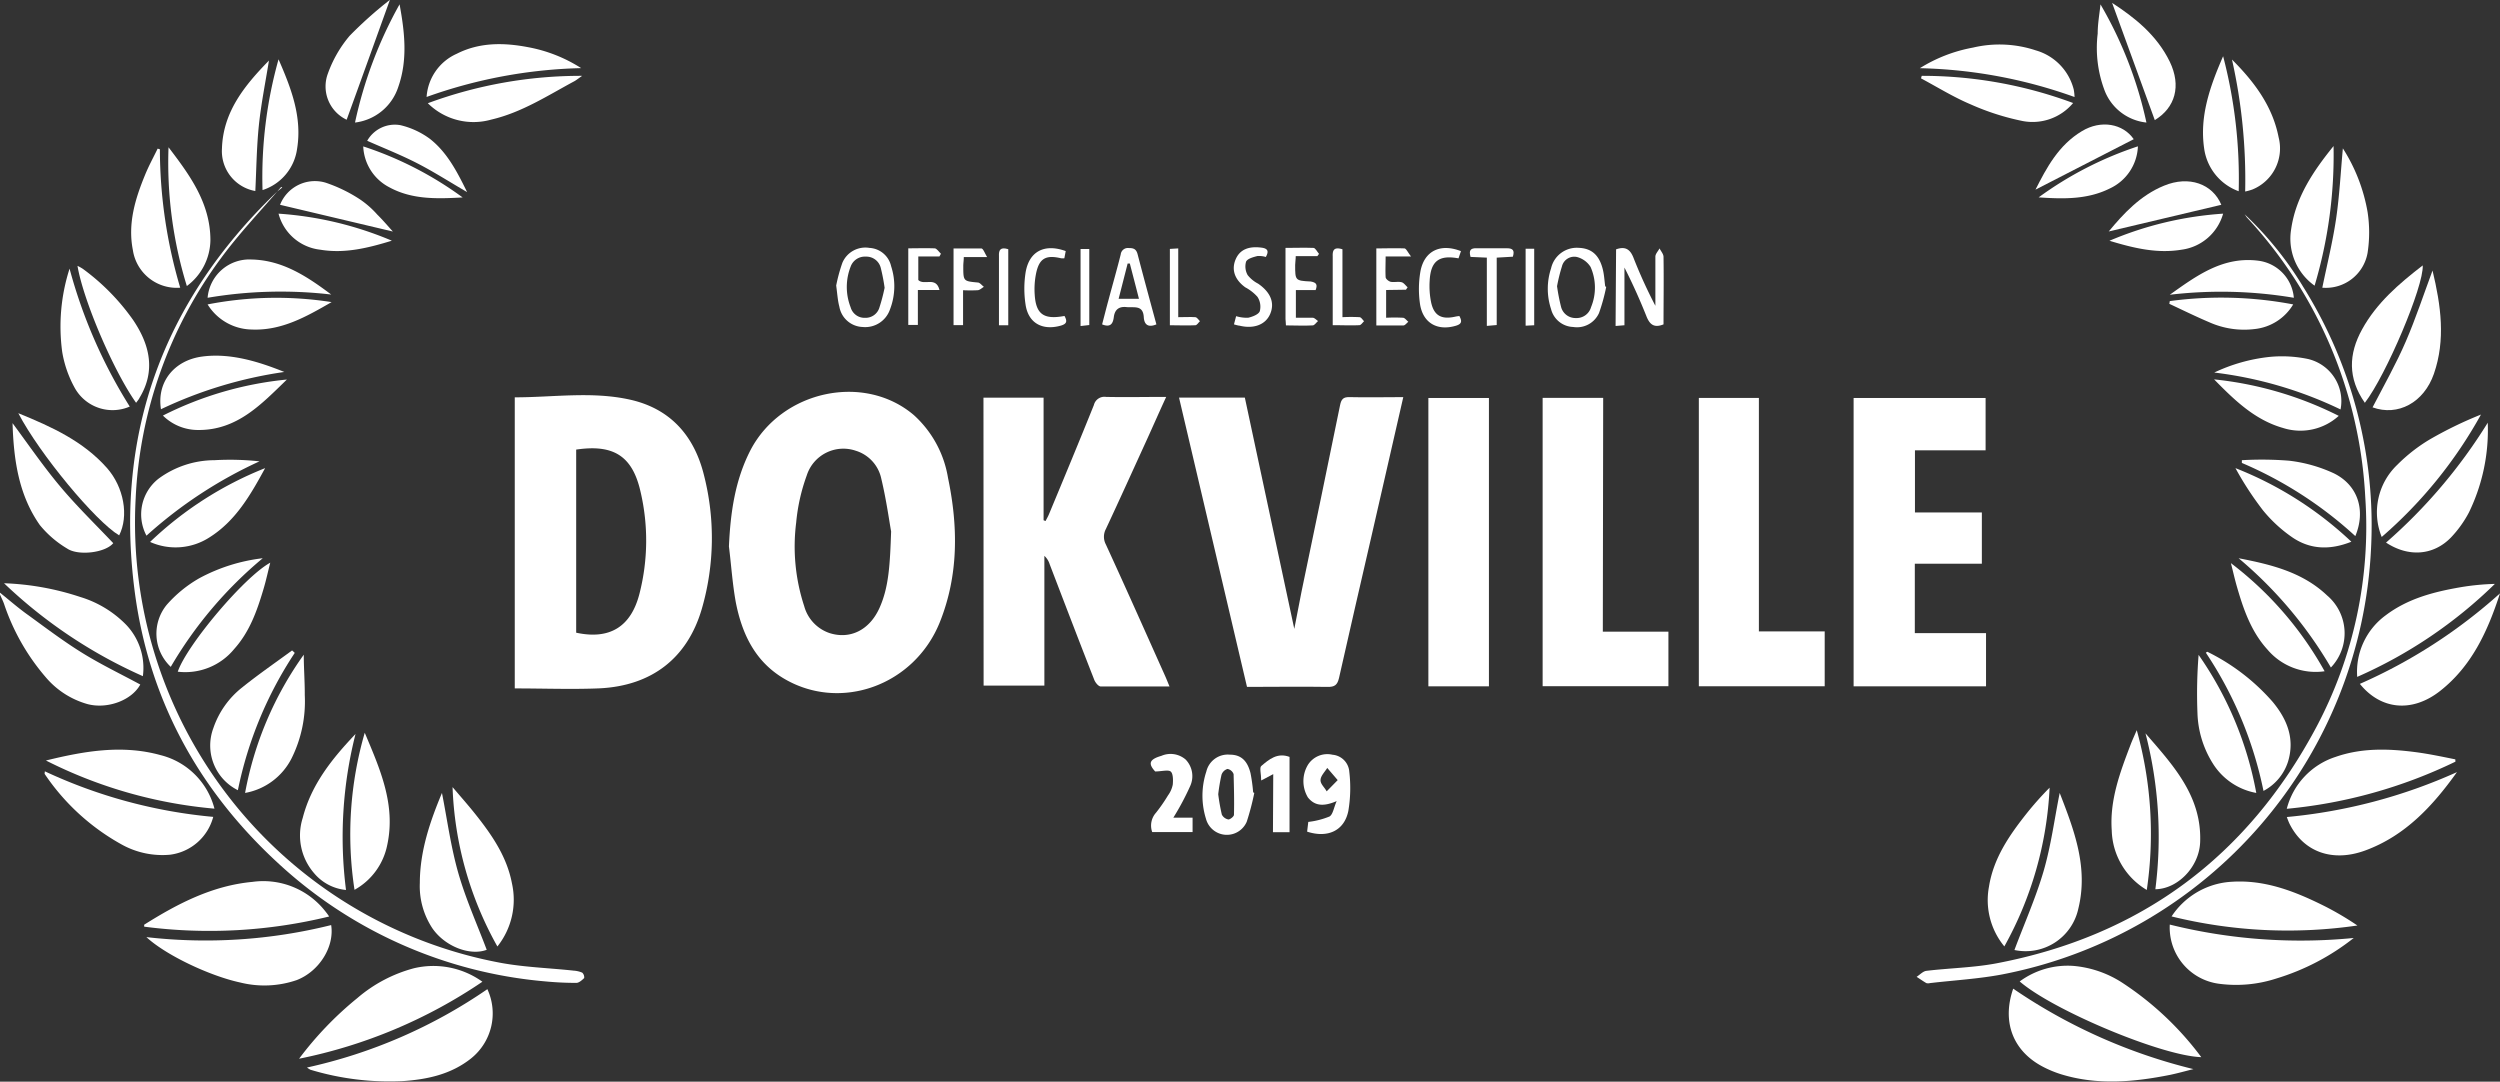 <svg xmlns="http://www.w3.org/2000/svg" viewBox="0 0 346.81 150.05"><rect x="0" y="0" width="346.81" height="150.05" fill="#333333" stroke="none"/><defs><style>.cls-1{fill:#fff;}</style></defs><title>laurel_dokville</title><g id="Layer_2" data-name="Layer 2"><g id="Layer_1-2" data-name="Layer 1"><path class="cls-1" d="M0,82.22c1.32,1.06,2.59,2.18,4,3.17,2.47,1.8,4.92,3.65,7.52,5.25s5.29,2.89,7.94,4.32c-1.17,2.17-4.53,3.46-7.34,2.71A11.75,11.75,0,0,1,6.39,94,30.27,30.27,0,0,1,.55,83.74C.39,83.31.18,82.9,0,82.48Z"/><path class="cls-1" d="M101.12,75.8c.21-4.67.84-9.19,3-13.37,4.33-8.26,15.75-10.72,22.65-4.85a15,15,0,0,1,4.74,8.7c1.41,6.75,1.48,13.48-1.12,20-3.55,8.88-13.92,12.54-21.78,7.77-3.94-2.4-5.7-6.22-6.54-10.52C101.61,81,101.44,78.38,101.12,75.8Zm22.5-2.08c-.27-1.48-.67-4.42-1.36-7.3a5.17,5.17,0,0,0-3.54-3.89,5.33,5.33,0,0,0-6.8,3.41,26,26,0,0,0-1.47,6.55,26.51,26.51,0,0,0,1.11,11.59,5.46,5.46,0,0,0,3.54,3.75c2.87.9,5.54-.45,6.91-3.5C123.31,81.43,123.46,78.32,123.62,73.72Z"/><path class="cls-1" d="M71.41,95.5V55.12c5.36,0,10.67-.85,15.94.31,5.63,1.24,8.92,5,10.28,10.38a35.25,35.25,0,0,1-.28,18.68c-2,6.82-6.94,10.65-14.19,11C79.3,95.65,75.42,95.5,71.41,95.5Zm8.52-33.13v25.4c4.63,1,7.6-.8,8.78-5.41a29.7,29.7,0,0,0,.14-14.18C87.73,63.26,85.11,61.6,79.93,62.37Z"/><path class="cls-1" d="M136.43,55.17h8.34v17l.27.11c.17-.33.36-.65.5-1,2.08-5,4.18-10.05,6.21-15.1a1.5,1.5,0,0,1,1.68-1.12c2.71.06,5.43,0,8.35,0-1,2.16-1.87,4.16-2.78,6.15-1.86,4.07-3.7,8.14-5.59,12.18a2.28,2.28,0,0,0,0,2.14c2.76,6,5.47,12.1,8.18,18.15.21.46.39.93.65,1.55-3.27,0-6.4,0-9.54,0-.32,0-.78-.56-.93-1-2.08-5.3-4.11-10.62-6.15-15.94a2.64,2.64,0,0,0-.74-1.18v18h-8.43Z"/><path class="cls-1" d="M163.56,55.16h9.13l6.86,32.08c.37-1.86.68-3.51,1-5.15,1.79-8.63,3.6-17.25,5.35-25.88.17-.82.43-1.14,1.3-1.12,2.45.06,4.91,0,7.47,0l-4.44,19.41c-1.5,6.51-3,13-4.47,19.53-.23,1-.61,1.28-1.6,1.26-3.7-.06-7.41,0-11.17,0C169.85,81.88,166.71,68.56,163.56,55.16Z"/><path class="cls-1" d="M274.93,78.2h-9.3v9.63h9.88v7.38H257.14v-40h18.31v7.26h-9.8v8.62h9.28Z"/><path class="cls-1" d="M244,87.59h9.13V95.2H235.67v-40H244Z"/><path class="cls-1" d="M222.35,87.63h9.1v7.56H214v-40h8.4Z"/><path class="cls-1" d="M198.15,95.21v-40h8.4v40Z"/><path class="cls-1" d="M39,25.94c-2.77,3.25-5.75,6.36-8.28,9.79a60.54,60.54,0,0,0-11.9,33.43A62.11,62.11,0,0,0,69.3,133.54c3.37.64,6.85.74,10.27,1.11a3.63,3.63,0,0,1,1.2.28.89.89,0,0,1,.27.75c-.3.29-.72.67-1.09.67-1.44,0-2.9-.07-4.34-.21a62.41,62.41,0,0,1-37.14-16.5C27.4,109.42,20.58,96.82,18.66,81.85c-2.76-21.64,3.93-40,19.67-55.16.26-.24.55-.45.83-.68Z"/><path class="cls-1" d="M311.38,29.72a47.67,47.67,0,0,1,8.14,10.09,62.3,62.3,0,0,1,9.4,36.28,63.22,63.22,0,0,1-51.19,59.09c-3.29.62-6.67.81-10,1.2a.94.94,0,0,1-.5,0c-.46-.27-.9-.58-1.35-.87.45-.29.88-.77,1.35-.83,3.26-.39,6.57-.44,9.77-1.05,20-3.82,34.76-14.81,44.31-32.72A59.28,59.28,0,0,0,328.12,69a61.64,61.64,0,0,0-16.44-38.85C311.57,30,311.48,29.85,311.38,29.72Z"/><path class="cls-1" d="M67.61,137.22a8,8,0,0,1-2.25,9.6c-2.79,2.23-6.11,2.93-9.55,3.16a37.93,37.93,0,0,1-12.74-1.58,2.56,2.56,0,0,1-.48-.31A70.93,70.93,0,0,0,67.61,137.22Z"/><path class="cls-1" d="M279.28,137.15a76.31,76.31,0,0,0,25,11.16c-1.08.27-2.15.57-3.24.8-5,1-10.11,1.47-15.14-.09a15.3,15.3,0,0,1-2.58-1.08C279.23,145.76,277.69,141.74,279.28,137.15Z"/><path class="cls-1" d="M305.37,146.65c-5.43-.15-20.56-6.49-25.19-10.5A11.21,11.21,0,0,1,287.7,134a14.76,14.76,0,0,1,6.68,2.31A42.94,42.94,0,0,1,305.37,146.65Z"/><path class="cls-1" d="M66.92,136.19a69.76,69.76,0,0,1-25.43,10.68,47.43,47.43,0,0,1,8.09-8.42,19.89,19.89,0,0,1,7.84-4.13A11.67,11.67,0,0,1,66.92,136.19Z"/><path class="cls-1" d="M301,128.26a75.21,75.21,0,0,0,25.52,1.86,32.35,32.35,0,0,1-10.76,5.63,18,18,0,0,1-7.94.72A7.86,7.86,0,0,1,301,128.26Z"/><path class="cls-1" d="M20.31,130a72,72,0,0,0,25.63-1.67c.48,3-1.66,6.44-4.8,7.64a13.81,13.81,0,0,1-7.8.33C29.11,135.39,23,132.5,20.31,130Z"/><path class="cls-1" d="M301.25,127.13a10.7,10.7,0,0,1,7.76-4.76c4.91-.49,9.29,1.24,13.56,3.38a42.1,42.1,0,0,1,4.46,2.64A67.18,67.18,0,0,1,301.25,127.13Z"/><path class="cls-1" d="M45.66,127.14A69.94,69.94,0,0,1,20,128.55c0-.14,0-.25,0-.27,4.64-2.92,9.45-5.42,15-5.94a10.94,10.94,0,0,1,10.17,4.13A7.91,7.91,0,0,1,45.66,127.14Z"/><path class="cls-1" d="M340.84,107.11c-3.35,4.69-7.17,8.83-12.72,10.87-4.57,1.68-8.59.2-10.53-3.75a9.23,9.23,0,0,1-.35-.89A73.86,73.86,0,0,0,340.84,107.11Z"/><path class="cls-1" d="M6.22,107a70.1,70.1,0,0,0,23.36,6.32,7.12,7.12,0,0,1-6,5.25,11.62,11.62,0,0,1-6.65-1.39,30.87,30.87,0,0,1-10.73-9.81C6.17,107.32,6.21,107.22,6.22,107Z"/><path class="cls-1" d="M6.37,105.5c5.28-1.29,10.54-2.23,15.89-.75a10.3,10.3,0,0,1,7.49,7.43A64.12,64.12,0,0,1,6.37,105.5Z"/><path class="cls-1" d="M340.63,105.66a68.21,68.21,0,0,1-23.4,6.54A10.25,10.25,0,0,1,324,105c3.63-1.27,7.36-1.15,11.1-.66,1.84.24,3.67.63,5.51,1Z"/><path class="cls-1" d="M346.81,82.31c-1.69,5.21-3.9,10.09-8.33,13.56-3.84,3-8.18,2.63-11.11-1A72.87,72.87,0,0,0,346.81,82.31Z"/><path class="cls-1" d="M279.45,131.79c1.36-3.64,2.92-7.14,4-10.79s1.54-7.34,2.28-11c2,5.15,4,10.34,2.58,16.07A7.48,7.48,0,0,1,279.45,131.79Z"/><path class="cls-1" d="M61.31,110c.73,3.69,1.23,7.5,2.28,11.15s2.6,7.08,3.93,10.61c-2.29.87-5.78-.43-7.55-3a10.61,10.61,0,0,1-1.73-6.29C58.25,118,59.7,113.86,61.31,110Z"/><path class="cls-1" d="M.56,80.91a37.69,37.69,0,0,1,10.56,1.9,15,15,0,0,1,6.38,3.86,8.68,8.68,0,0,1,2.32,7.13A67.47,67.47,0,0,1,.56,80.91Z"/><path class="cls-1" d="M327,93.9a9.71,9.71,0,0,1,3.95-8.54c3.08-2.33,6.69-3.26,10.4-3.9A34.1,34.1,0,0,1,346.1,81,64.16,64.16,0,0,1,327,93.9Z"/><path class="cls-1" d="M278.05,131.29a10.09,10.09,0,0,1-2.13-8.29c.62-3.92,2.79-7.08,5.18-10.1a43.91,43.91,0,0,1,3.23-3.63A50,50,0,0,1,278.05,131.29Z"/><path class="cls-1" d="M69,131.3a48.63,48.63,0,0,1-6.22-22.11c1.06,1.25,2.15,2.48,3.17,3.76,2.29,2.88,4.37,5.89,5.07,9.6A10.4,10.4,0,0,1,69,131.3Z"/><path class="cls-1" d="M331,75.27a73,73,0,0,0,14.11-16.63,26.11,26.11,0,0,1-2.61,12.45A15.5,15.5,0,0,1,340,74.57C337.57,77.07,334.11,77.32,331,75.27Z"/><path class="cls-1" d="M49.32,101.82A58,58,0,0,0,48,123.46a6.57,6.57,0,0,1-4.42-2.32A8,8,0,0,1,42,113.45C43.19,108.81,46.1,105.21,49.32,101.82Z"/><path class="cls-1" d="M299,123.36a57.16,57.16,0,0,0-1.37-21.63c3.82,4.42,7.86,8.72,7.58,15.16C305.05,120.26,302.12,123.32,299,123.36Z"/><path class="cls-1" d="M1.74,58.7C4,61.76,6.06,64.76,8.38,67.52s4.86,5.22,7.33,7.83c-1.11,1.35-4.87,1.78-6.39.75a14.3,14.3,0,0,1-3.8-3.27C2.58,68.64,1.9,63.78,1.74,58.7Z"/><path class="cls-1" d="M330.4,74.49a9.11,9.11,0,0,1,2.15-10A22.94,22.94,0,0,1,337,61a54.61,54.61,0,0,1,7.17-3.49A62.24,62.24,0,0,1,330.4,74.49Z"/><path class="cls-1" d="M2.54,57.32c4.71,1.92,9,3.89,12.29,7.59,2.37,2.68,3.06,6.68,1.7,9.36C13.28,72.34,5.5,63,2.54,57.32Z"/><path class="cls-1" d="M296.42,101.29a53.5,53.5,0,0,1,1.39,22.17,9.9,9.9,0,0,1-4.86-8.25c-.3-4.24,1.17-8.12,2.65-12C295.81,102.67,296.06,102.13,296.42,101.29Z"/><path class="cls-1" d="M50.6,101.65c2.1,5,4.33,9.95,3.12,15.57a9.16,9.16,0,0,1-4.54,6.22A50.53,50.53,0,0,1,50.6,101.65Z"/><path class="cls-1" d="M40.89,90.57A54,54,0,0,0,33,109.62,6.92,6.92,0,0,1,29.6,101a12.17,12.17,0,0,1,4-5.64c2.24-1.8,4.61-3.43,6.92-5.13Z"/><path class="cls-1" d="M314,109.72a53.84,53.84,0,0,0-8-19.18c.1-.05.19-.13.22-.12a29,29,0,0,1,9.05,6.94c2,2.41,3.1,5.1,2.14,8.28A7,7,0,0,1,314,109.72Z"/><path class="cls-1" d="M9.65,37.27A70.07,70.07,0,0,0,18,56.4a6,6,0,0,1-7.57-2.48,15.52,15.52,0,0,1-1.8-5.1A26.24,26.24,0,0,1,9.65,37.27Z"/><path class="cls-1" d="M337.45,37.53c1.17,4.87,1.83,9.6.19,14.33-1.39,4-5,5.92-8.51,4.65,1.55-3,3.26-6,4.63-9.18S336.2,40.9,337.45,37.53Z"/><path class="cls-1" d="M18.88,55.88c-3.15-4.45-7.32-14.19-8.13-19a6.1,6.1,0,0,1,.75.42,30.59,30.59,0,0,1,7,7.14c2.28,3.4,3.12,7,.86,10.74C19.27,55.39,19.1,55.58,18.88,55.88Z"/><path class="cls-1" d="M328.06,55.88c-2.38-3.4-2.27-6.78-.38-10.19,2-3.65,5.11-6.33,8.41-8.87C336.26,39.68,331,52.07,328.06,55.88Z"/><path class="cls-1" d="M313,110a9,9,0,0,1-6.09-4.19,13.9,13.9,0,0,1-2.07-6.9,67.94,67.94,0,0,1,.16-8.06A48.69,48.69,0,0,1,313,110Z"/><path class="cls-1" d="M34,110a47.78,47.78,0,0,1,8.14-19.18c0,1.87.15,3.74.14,5.61a17.73,17.73,0,0,1-1.83,8.77A9,9,0,0,1,34,110Z"/><path class="cls-1" d="M36.45,77.44A57,57,0,0,0,23.69,92.51a6.32,6.32,0,0,1-.55-8.62,17.66,17.66,0,0,1,4.48-3.66A24.48,24.48,0,0,1,36.45,77.44Z"/><path class="cls-1" d="M287.79,13.46a67.67,67.67,0,0,0-21.46-4,21,21,0,0,1,7.38-2.86,16,16,0,0,1,8.71.39,7.57,7.57,0,0,1,5.26,5.44A7.2,7.2,0,0,1,287.79,13.46Z"/><path class="cls-1" d="M80.62,9.45a68.1,68.1,0,0,0-21.44,4,7.06,7.06,0,0,1,4.2-6c3.14-1.59,6.49-1.55,9.85-.91A20.57,20.57,0,0,1,80.62,9.45Z"/><path class="cls-1" d="M310.55,77.44c4.47.86,8.86,1.92,12.27,5.16a6.88,6.88,0,0,1,.53,10A58,58,0,0,0,310.55,77.44Z"/><path class="cls-1" d="M22.18,20.71A67.89,67.89,0,0,0,25,39.91a6.15,6.15,0,0,1-6.57-5.23c-.72-3.68.32-7.08,1.69-10.41.51-1.25,1.16-2.44,1.75-3.65Z"/><path class="cls-1" d="M322.16,39.91c.66-3.22,1.44-6.36,1.91-9.54s.63-6.37.94-9.79a24,24,0,0,1,3.43,8.83,18.58,18.58,0,0,1,0,5.67A5.87,5.87,0,0,1,322.16,39.91Z"/><path class="cls-1" d="M37.49,78.06c-.34,1.33-.59,2.51-.94,3.67-.89,3-1.92,5.92-4.06,8.3a8.77,8.77,0,0,1-7.83,3.15C25.92,89.48,33.91,80,37.49,78.06Z"/><path class="cls-1" d="M59.35,14.32a61.2,61.2,0,0,1,21.41-3.8c-.56.39-.8.59-1.07.74-3.72,2-7.32,4.35-11.54,5.33A9,9,0,0,1,59.35,14.32Z"/><path class="cls-1" d="M309.48,78.12a48.28,48.28,0,0,1,13,15,8.76,8.76,0,0,1-7.92-3c-2.27-2.49-3.34-5.59-4.25-8.75C310,80.3,309.76,79.2,309.48,78.12Z"/><path class="cls-1" d="M266.59,10.52a60.14,60.14,0,0,1,21,3.77,7.33,7.33,0,0,1-7,2.5,34.61,34.61,0,0,1-7.23-2.32c-2.37-1-4.59-2.38-6.87-3.6Z"/><path class="cls-1" d="M323.72,20.26a63.38,63.38,0,0,1-2.63,19.37,8,8,0,0,1-3.25-7.84C318.48,27.31,320.94,23.7,323.72,20.26Z"/><path class="cls-1" d="M23.38,20.43c2.94,3.85,5.79,7.72,5.81,12.86a8.07,8.07,0,0,1-3.27,6.39A58,58,0,0,1,23.38,20.43Z"/><path class="cls-1" d="M311,63.84a47.68,47.68,0,0,1,6.55.07,20.32,20.32,0,0,1,6.19,1.74c3.37,1.64,4.48,5.16,3,8.72A55.29,55.29,0,0,0,311,64.22Z"/><path class="cls-1" d="M20.32,74.31A6.29,6.29,0,0,1,22,66.4a13.16,13.16,0,0,1,7.75-2.56A37.91,37.91,0,0,1,36,64,61.47,61.47,0,0,0,20.32,74.31Z"/><path class="cls-1" d="M35.42,26.5a5.62,5.62,0,0,1-4.63-5.88c.15-5.11,3.15-8.77,6.52-12.22-.48,3-1.09,6-1.4,9S35.57,23.41,35.42,26.5Z"/><path class="cls-1" d="M309.63,8.26c3.08,3.08,5.62,6.44,6.47,10.79a6.16,6.16,0,0,1-3.64,7.24,8.49,8.49,0,0,1-1,.28A76.2,76.2,0,0,0,309.63,8.26Z"/><path class="cls-1" d="M36.78,64.94c-2,3.67-4.06,7.3-7.71,9.6a8.65,8.65,0,0,1-8.25.64A49.5,49.5,0,0,1,36.78,64.94Z"/><path class="cls-1" d="M326.19,75.15c-3,1.2-5.71,1.06-8.14-.57a19.54,19.54,0,0,1-4.1-3.76,44.36,44.36,0,0,1-3.84-5.88A50,50,0,0,1,326.19,75.15Z"/><path class="cls-1" d="M38.64,8.23c1.75,4,3.3,8,2.57,12.43a7,7,0,0,1-4.79,5.71A60.42,60.42,0,0,1,38.64,8.23Z"/><path class="cls-1" d="M324.69,56.8a55.71,55.71,0,0,0-17.52-5.12,23.75,23.75,0,0,1,7.7-2.17,17.75,17.75,0,0,1,5.3.29A6,6,0,0,1,324.69,56.8Z"/><path class="cls-1" d="M308.4,7.8a67,67,0,0,1,2.16,18.73,7.38,7.38,0,0,1-4.8-6C305.14,16.16,306.52,12.11,308.4,7.8Z"/><path class="cls-1" d="M39.44,51.6a59.38,59.38,0,0,0-17.11,5.17C21.73,53,24.16,50,28,49.47S35.76,50.11,39.44,51.6Z"/><path class="cls-1" d="M293,.4c3.18,2.07,6.22,4.5,8,8.16,1.62,3.36.76,6.38-2.08,8.1Z"/><path class="cls-1" d="M324.44,57.69a7.91,7.91,0,0,1-7.73,1.68c-3.94-1.12-6.77-3.9-9.56-6.74A49.66,49.66,0,0,1,324.44,57.69Z"/><path class="cls-1" d="M48.09,16.61a5.11,5.11,0,0,1-2.6-6.42,16.93,16.93,0,0,1,3-5.21,55.79,55.79,0,0,1,5.6-5C52,5.79,50.05,11.21,48.09,16.61Z"/><path class="cls-1" d="M39.8,52.65c-3.52,3.4-6.89,7.05-12.33,7a6.92,6.92,0,0,1-4.87-2A48.51,48.51,0,0,1,39.8,52.65Z"/><path class="cls-1" d="M291.39.61A55.74,55.74,0,0,1,297.76,17,7,7,0,0,1,292,12.66a16.69,16.69,0,0,1-1-8C291,3.3,291.24,2,291.39.61Z"/><path class="cls-1" d="M28.8,41.31A5.81,5.81,0,0,1,34.9,36c4.32.09,7.74,2.38,11.05,4.86A60.47,60.47,0,0,0,28.8,41.31Z"/><path class="cls-1" d="M55.43.6c.71,3.85,1.15,7.68-.18,11.46a7.21,7.21,0,0,1-6,4.94A58.68,58.68,0,0,1,55.43.6Z"/><path class="cls-1" d="M318.21,41.31A60.75,60.75,0,0,0,301,40.89c3.7-2.63,7.37-5.36,12.31-4.72A5.66,5.66,0,0,1,318.21,41.31Z"/><path class="cls-1" d="M301,41.77a53.34,53.34,0,0,1,17.12.46,7.08,7.08,0,0,1-5.29,3.41,11.88,11.88,0,0,1-6.36-.94c-1.86-.79-3.69-1.69-5.53-2.55Z"/><path class="cls-1" d="M46,41.91c-3.48,2-6.94,4-11.14,3.8a7.32,7.32,0,0,1-6.06-3.48A49.77,49.77,0,0,1,46,41.91Z"/><path class="cls-1" d="M292.53,32.11c2-2.41,4.36-5,7.67-6.35,3.47-1.44,6.74-.25,7.95,2.65Z"/><path class="cls-1" d="M54.5,32.12,38.85,28.41a5.2,5.2,0,0,1,6.32-3.07,20.62,20.62,0,0,1,4.77,2.32,12.82,12.82,0,0,1,2.39,2.1C53.15,30.57,53.89,31.45,54.5,32.12Z"/><path class="cls-1" d="M174,110a35.76,35.76,0,0,1-1.05,4,3,3,0,0,1-5.66-.44,10.74,10.74,0,0,1,.06-6.54,3.06,3.06,0,0,1,3.26-2.33c1.53,0,2.43.81,2.87,2.58a23.27,23.27,0,0,1,.36,2.64Zm-5,.2a26.37,26.37,0,0,0,.5,2.81,1.28,1.28,0,0,0,.91.67c.24,0,.77-.41.77-.65.05-1.88,0-3.76-.05-5.64a1.12,1.12,0,0,0-.85-.72,1.28,1.28,0,0,0-.83.82A25.52,25.52,0,0,0,169,110.16Z"/><path class="cls-1" d="M308.4,29.64a6.93,6.93,0,0,1-5.77,5c-3.45.57-6.73-.25-10-1.24A48.37,48.37,0,0,1,308.4,29.64Z"/><path class="cls-1" d="M54.36,33.39c-3.26,1-6.51,1.82-9.93,1.25a6.76,6.76,0,0,1-5.79-5A48.58,48.58,0,0,1,54.36,33.39Z"/><path class="cls-1" d="M181.33,115.37l.16-1.35a11.17,11.17,0,0,0,2.94-.75c.48-.28.59-1.21,1-2.14-1.69.73-3,.76-4-.52a4.4,4.4,0,0,1,0-4.49,3.18,3.18,0,0,1,3.42-1.42,2.55,2.55,0,0,1,2.33,2.37,19.21,19.21,0,0,1-.13,5.41C186.5,115.23,184.21,116.3,181.33,115.37Zm4.24-7.15-1.45-1.69c-.34.56-.91,1.1-.93,1.67s.54,1,.85,1.58Z"/><path class="cls-1" d="M64.8,26.65c-2.44-1.42-4.62-2.82-6.92-4s-4.62-2.09-6.94-3.12a4.41,4.41,0,0,1,4.59-2.17,11.26,11.26,0,0,1,4.08,1.88C62,21.1,63.39,23.77,64.8,26.65Z"/><path class="cls-1" d="M296,19.31l-13.63,7c1.52-3,3.19-6.17,6.43-8.11C291.47,16.58,294.52,17.16,296,19.31Z"/><path class="cls-1" d="M64.18,27.39c-3.5.19-7,.33-10.19-1.42a6.69,6.69,0,0,1-3.6-5.66A49.07,49.07,0,0,1,64.18,27.39Z"/><path class="cls-1" d="M296.58,20.3a6.73,6.73,0,0,1-3.91,5.85c-3.11,1.55-6.47,1.46-9.86,1.23A49.73,49.73,0,0,1,296.58,20.3Z"/><path class="cls-1" d="M224.19,34.59c1.35-.48,2,.06,2.45,1.26a67.93,67.93,0,0,0,3,6.57c0-2.27,0-4.55,0-6.82,0-.38.38-.76.58-1.14.19.39.55.78.55,1.17.05,3.14,0,6.28,0,9.37-1.31.53-1.89,0-2.32-1-.92-2.32-1.94-4.6-3.1-6.88v8l-1.23.1Z"/><path class="cls-1" d="M162.77,113.43h2.67v2h-5.6a2.67,2.67,0,0,1,.52-2.68,22.45,22.45,0,0,0,1.67-2.41,3.74,3.74,0,0,0,.66-1.49c.06-.62.06-1.56-.3-1.83s-1.27,0-2.14,0c-1-1.09-.83-1.68.87-2.17a3.2,3.2,0,0,1,3.36.52,3.31,3.31,0,0,1,.62,3.69A36.68,36.68,0,0,1,162.77,113.43Z"/><path class="cls-1" d="M222.82,39.8a26,26,0,0,1-1,3.63,3.35,3.35,0,0,1-3.58,1.93,3.28,3.28,0,0,1-3.07-2.48,9,9,0,0,1,0-5.65A3.66,3.66,0,0,1,219,34.38c1.79.07,2.88,1,3.37,3.08.17.74.21,1.51.31,2.26ZM216,39.7a26,26,0,0,0,.55,2.84,2.06,2.06,0,0,0,2.06,1.58,2.08,2.08,0,0,0,2.11-1.52,7.09,7.09,0,0,0-.07-5.57,3.17,3.17,0,0,0-1.9-1.38,1.76,1.76,0,0,0-2.07,1.3A24,24,0,0,0,216,39.7Z"/><path class="cls-1" d="M116,39.61a22.6,22.6,0,0,1,.86-3.16,3.46,3.46,0,0,1,3.76-2.06,3.26,3.26,0,0,1,3,2.54,8.93,8.93,0,0,1-.16,6,3.63,3.63,0,0,1-3.81,2.43,3.4,3.4,0,0,1-3.21-2.81C116.21,41.7,116.16,40.8,116,39.61Zm6.72.34a25.61,25.61,0,0,0-.53-2.76,2.06,2.06,0,0,0-2.07-1.59A2.1,2.1,0,0,0,118,37a7.73,7.73,0,0,0,0,5.62,2,2,0,0,0,2,1.47,2,2,0,0,0,2-1.44A25,25,0,0,0,122.7,40Z"/><path class="cls-1" d="M160.42,45c-1.18.49-1.69,0-1.75-1-.1-1.74-1.36-1.29-2.4-1.4s-1.63.34-1.76,1.4c-.11.86-.43,1.48-1.62,1,.29-1.1.56-2.2.86-3.29.57-2.14,1.18-4.26,1.72-6.41a1,1,0,0,1,1.13-.89c.63,0,1,.12,1.2.81C158.65,38.48,159.53,41.72,160.42,45Zm-3.68-8.44-.31,0c-.41,1.61-.82,3.22-1.25,4.89H158C157.58,39.8,157.16,38.19,156.74,36.58Z"/><path class="cls-1" d="M176.63,107.39l-1.67.88c0-.85-.26-1.77,0-2,1.07-.91,2.23-1.91,3.93-1.27v10.45h-2.3Z"/><path class="cls-1" d="M192.29,40.23v3.85a22.38,22.38,0,0,1,2.33,0c.26,0,.5.36.75.56-.23.18-.45.5-.69.51-1.23,0-2.45,0-3.75,0V34.46c1.29,0,2.6-.05,3.89,0,.25,0,.47.54.93,1.12h-3.53c0,1-.05,2,0,2.86,0,.25.42.58.69.65.49.1,1-.06,1.52.06.32.08.56.46.84.7l-.23.34Z"/><path class="cls-1" d="M182.51,40.24h-2.74v3.84c.83,0,1.59,0,2.34,0,.26,0,.49.3.73.46-.25.21-.48.59-.73.6-1.22.07-2.44,0-3.72,0,0-.39-.06-.63-.06-.88,0-3.23,0-6.46,0-9.87,1.35,0,2.61-.05,3.87,0,.28,0,.52.54.78.83l-.23.31h-3c0,.48-.08.86-.08,1.23,0,2.15,0,2.18,2.16,2.29C182.62,39.19,182.8,39.48,182.51,40.24Z"/><path class="cls-1" d="M171.18,45l.3-1.14a5.19,5.19,0,0,0,1.67.22c.6-.14,1.43-.45,1.61-.9a2.48,2.48,0,0,0-.32-2,6.09,6.09,0,0,0-1.69-1.32c-1.46-1.06-1.94-2.42-1.35-3.85s1.88-1.89,3.64-1.65c.85.12,1,.51.56,1.29a3.18,3.18,0,0,0-1.18-.13c-.57.15-1.37.36-1.56.78a2.42,2.42,0,0,0,.22,1.86,4.42,4.42,0,0,0,1.45,1.19c1.73,1.19,2.33,2.65,1.68,4.19s-2.33,2.11-4.25,1.64C171.72,45.16,171.48,45.08,171.18,45Z"/><path class="cls-1" d="M147.67,43.83c.41.74.32,1.1-.5,1.34-2.55.72-4.52-.33-4.9-2.92a14.56,14.56,0,0,1,0-4.42c.47-2.94,2.6-4.08,5.57-3l-.19,1a2.71,2.71,0,0,1-.45,0c-2.11-.5-3.05,0-3.48,2.15a10.94,10.94,0,0,0-.18,2.91C143.71,43.6,144.81,44.37,147.67,43.83Z"/><path class="cls-1" d="M202.67,34.84l-.34,1c-2.7-.5-3.86.37-4,3.1a11.38,11.38,0,0,0,.2,3c.4,1.85,1.44,2.4,3.29,2a5.55,5.55,0,0,1,.63-.1c.35.66.4,1.08-.46,1.34-2.56.77-4.59-.34-5-3a14.4,14.4,0,0,1,.06-4.54C197.58,34.8,199.82,33.72,202.67,34.84Z"/><path class="cls-1" d="M126,34.45c1.29,0,2.48-.05,3.65,0,.31,0,.59.49.88.75l-.21.38h-2.93v3.27c.83.81,2.45-.56,2.94,1.38h-3v4.85H126Z"/><path class="cls-1" d="M136.94,35.66H133.7c0,.47-.07.85-.07,1.22,0,2.14,0,2.12,2,2.31.3,0,.57.39.86.6-.28.16-.55.44-.84.47a19.49,19.49,0,0,1-2.05,0v4.84h-1.32V34.47c1.29,0,2.59,0,3.88,0C136.41,34.52,136.59,35.09,136.94,35.66Z"/><path class="cls-1" d="M204,35.64c-.26-.92,0-1.23.84-1.2,1.4,0,2.81,0,4.21,0,.83,0,1.09.3.82,1.17l-2.24.13v9.35l-1.37.12V35.74Z"/><path class="cls-1" d="M163.45,44c.94,0,1.66-.05,2.36,0,.24,0,.44.36.65.56-.21.19-.41.55-.63.56-1.14.06-2.29,0-3.54,0V34.53l1.16-.07Z"/><path class="cls-1" d="M186.23,34.58V44a23,23,0,0,1,2.37,0c.22,0,.42.36.63.56-.21.19-.42.54-.65.55-1.17.06-2.35,0-3.7,0V39c0-1.14,0-2.29,0-3.44C184.84,34.67,185.09,34.23,186.23,34.58Z"/><path class="cls-1" d="M139.87,34.57V45.12h-1.29V39.24c0-1.23,0-2.47,0-3.7C138.53,34.64,138.81,34.24,139.87,34.57Z"/><path class="cls-1" d="M149.9,45.23V34.54h1.21V45.09Z"/><path class="cls-1" d="M211.64,34.51h1.19V45.12l-1.19.06Z"/></g></g></svg>